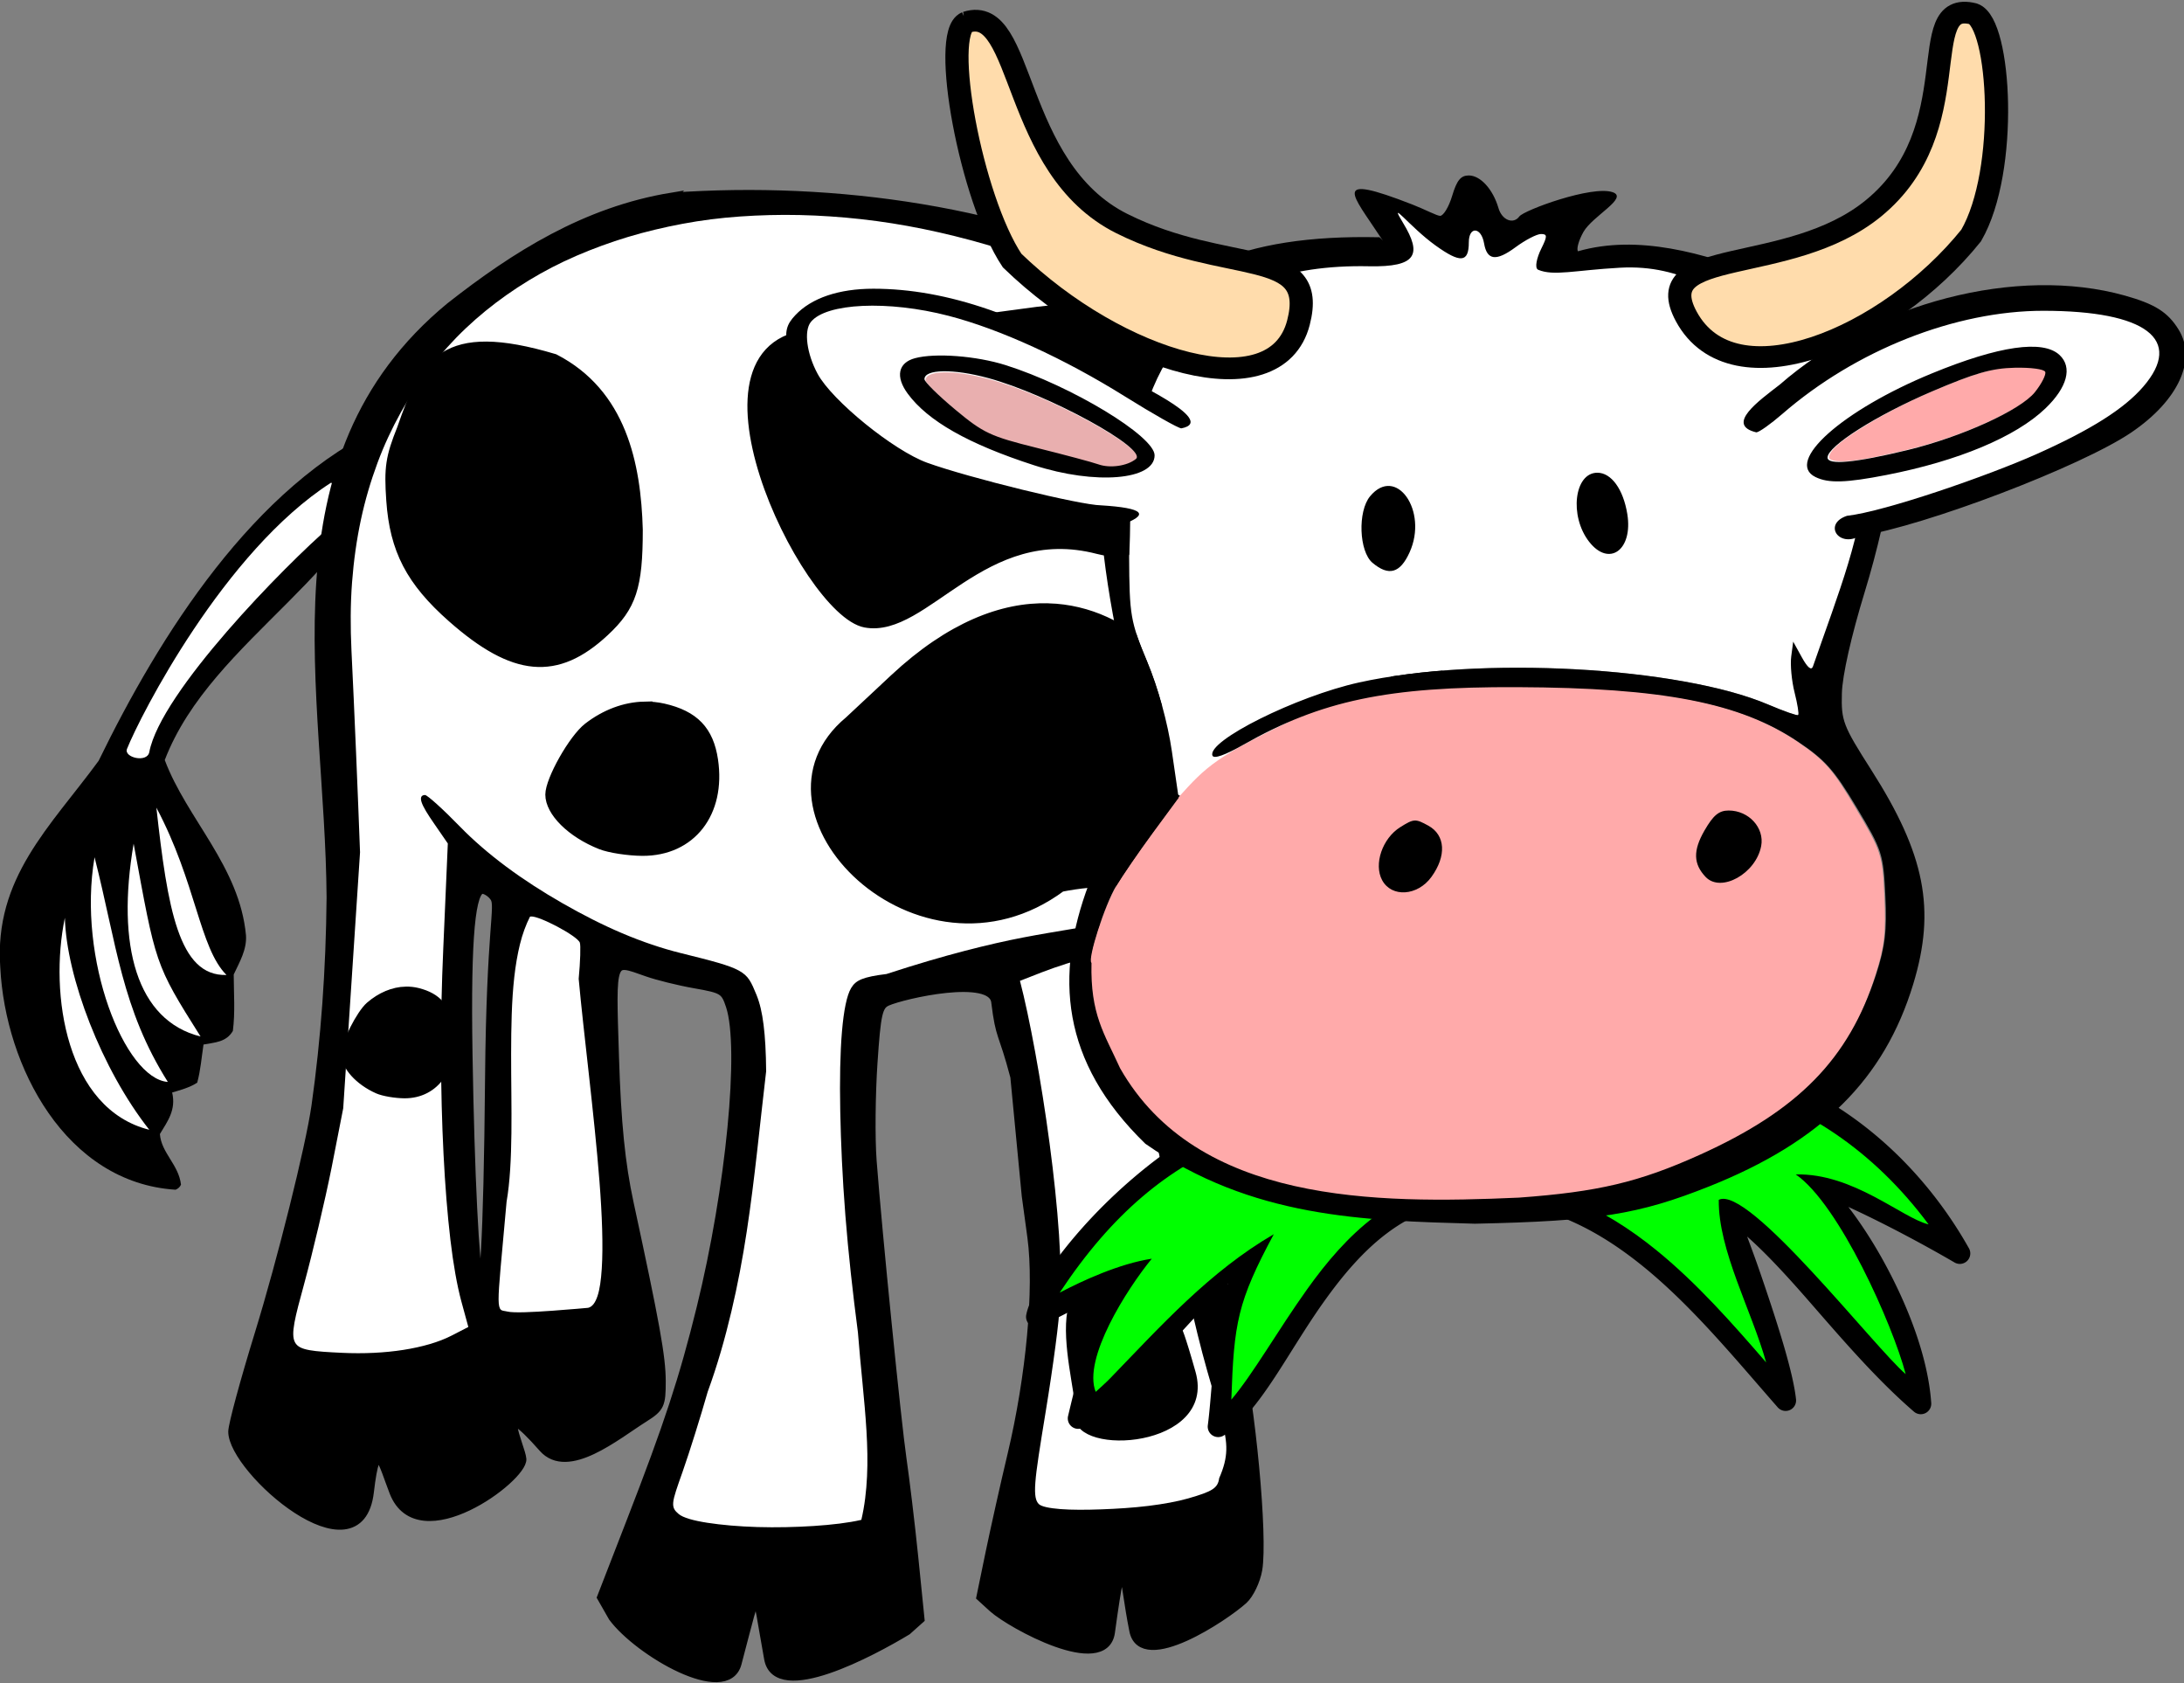 <?xml version="1.0" encoding="UTF-8"?>
<svg viewBox="0 0 415 319.78" xmlns="http://www.w3.org/2000/svg">
 <rect x="0" y="0" width="415" height="319.78" fill="#808080" stroke="none"/>
 <g transform="matrix(.947 0 0 .947 54.099 -495.95)">
  <g transform="matrix(0 -1.71 -1.83 0 203.87 1206.5)">
   <path d="m348.23 99.15c-16.048 3.157-23.592 20.197-38.094 25.406-6.927-2.432-12.471-8.205-20.562-8.906-1.673-0.109-3.144 0.707-4.594 1.344-2.236-6e-3 -4.405-0.171-6.625 0.094-1.323 0.729-1.338 1.949-1.594 3.219-1.507 0.214-3.002 0.316-4.469 0.688-0.561 0.767-0.901 1.925-1.156 2.75-2.064-0.452-3.386 0.512-4.875 1.344-2.21-0.151-3.593-2.067-5.938-2.313-0.268 0.113-0.471 0.306-0.594 0.594 0.814 12.043 14.454 18.675 26.062 19.219 10.529 0.699 16.531-5.495 24.25-10.781 14.654-6.669 32.362-16.999 39.375-31.5 0.085-0.421 0.021-0.716-0.188-0.906s-0.531-0.276-1-0.25v5e-5z" fill-rule="evenodd"/>
  </g>
  <path transform="matrix(2.979 0 0 2.979 -95.577 466.05)" d="m35.196 51.864c-7.189 4.614-12.845 15.685-13.735 17.92-0.232 0.581 1.361 0.964 1.502 0.215 0.764-4.041 9.121-12.555 12.233-15.237 1.603-1.382 0.322-2.897 0-2.897z" fill="#fff"/>
  <g transform="matrix(1.83 0 0 1.71 -268.05 252.35)">
   <path d="m188.88 181.79c-9.373 1.654-17.082 6.851-24.219 12.844-20.333 17.906-13.23 45.231-13.094 69.344-0.071 8.456-0.62 16.61-1.656 24.438-0.632 4.774-3.759 18.184-6.219 26.719-1.597 5.54-2.906 10.705-2.906 11.5 0 4.507 13.838 17.46 14.969 7.062 0.767-7.048 1.508-3.234 2.708 0.049 2.72 7.441 14.152-1.663 14.011-3.893-0.092-1.45-3.248-8.074 2.356-1.281 2.684 3.254 7.96-1.47 11.019-3.531 1.763-1.188 1.909-1.53 1.906-4.312-3e-3 -2.874-0.67-6.798-3.531-20.969-0.917-4.545-1.371-9.362-1.594-17.031-0.346-11.909-0.484-11.515 3.625-9.969 1.089 0.41 3.422 1.039 5.219 1.375 3.067 0.573 3.311 0.734 3.875 2.562 1.513 4.906 0.017 21.416-3.219 35.469-1.899 8.25-3.589 13.744-7.688 25.031l-3.219 8.875 1.25 2.344c2.812 4.071 12.434 10.071 13.593 5.422 2.518-10.102 1.928-9.622 3.479-0.548 0.888 5.197 11.339-0.821 15.147-3.28l1.438-1.375-0.688-7.281c-0.381-3.992-0.965-9.144-1.281-11.469-0.597-4.386-2.668-26.45-3.281-35-0.193-2.692-0.137-7.891 0.094-11.531 0.365-5.77 0.546-6.681 1.531-7.156 1.724-0.831 11.561-3.251 11.938 0.031 0.505 4.405 0.748 3.303 2.094 8.781l1.25 13.938 0.625 4.906c0.749 6.03-0.139 16.292-2.188 25.5-0.776 3.487-1.852 8.652-2.406 11.5l-1 5.188 1.344 1.312c1.982 1.9 12.197 7.908 12.848 2.818 1.548-12.093 1.373-6.535 2.579-0.172 0.914 4.82 9.965-1.662 11.979-3.615 0.671-0.651 1.386-2.255 1.594-3.562 0.612-3.857-0.735-19.274-2.344-26.688-0.82-3.778-1.66-7.729-1.844-8.781l-0.344-1.906-8.25-36.125c11.566-6.294 34.175-18.457 32.594-36-6.986-39.574-47.945-54.267-84.094-51.531zm37.906 6.75c24.678 10.21 40.473 26.734 41.688 43.687-3e-3 15.403-15.58 28.657-30.406 34.344-7.829 1.835-12.166 1.657-25.688 6.375-2.499 0.324-3.331 0.673-3.875 1.656-1.873 3.382-1.542 21.669 0.75 40.375 0.581 8.127 1.829 15.402 0.379 22-5.541 1.384-18.084 1.069-20.035-0.688-0.855-0.77-0.8-1.218 0.438-4.969 0.744-2.255 1.975-6.469 2.75-9.375 4.289-12.531 5.02-25.062 6.406-37.594-0.037-4.488-0.319-7.015-1.062-8.969-1.133-2.977-1.181-3.008-8.344-4.906-8.018-2.125-18.428-8.5-24.156-14.812-1.849-2.038-3.59-3.719-3.844-3.719-0.818 0-0.482 1.082 1.031 3.406l1.469 2.281-0.5 12.344c-0.68 16.456 0.155 34.086 1.969 41.312l0.781 3.062-1.875 1.031c-2.711 1.484-7.266 2.239-11.969 2-6.177-0.314-6.144-0.274-4.156-8.094 0.923-3.631 2.28-9.751 3-13.594l1.281-7 1.844-30.031c-0.221-6.462-0.636-17.087-0.938-23.625-1.989-44.661 36.317-59.823 73.062-46.5zm-58.656 74.5c0.431 0 1.061 0.441 1.375 0.969 0.612 1.029-0.416 3.527-0.562 21.188-0.326 39.336-1.94 25.763-2.375-2.875-0.214-14.105 0.345-19.281 1.562-19.281zm69.729 7.297 0.99 3.64 6.844 35.281c3.38 16.686 5.653 17.29 3.562 22.406-0.149 1.155-0.708 1.544-3.406 2.375-4.556 1.404-15.292 1.831-16.375 0.656-0.651-0.706-0.528-2.45 0.75-10.781 0.841-5.478 1.531-11.092 1.531-12.469 0.801-8.513-2.235-29.564-4.321-38.124 2.911-1.217 7.069-3.123 10.424-2.986zm-57.854 41.609s-7.472 0.802-8.844 0.438c-1.253-0.333-1.225 0.782-0.094-12.875 1.5-9.269-0.993-25.887 2.562-33.438 0.028-0.028 0.066-0.026 0.125-0.031v-5e-5c0.885-0.078 5.057 2.26 5.344 3.062 0.108 0.304 0.055 2.216-0.125 4.25 1.092 12.859 4.674 37.707 1.031 38.594z" stroke="#000"/>
   <path d="m237.531,270.783 1,3.625 6.844,35.281c.845,4.172 1.594,7.33 2.25,9.812s1.198,4.281 1.562,5.719 .559,2.526.531,3.562-.259,2.033-.781,3.312c-.074.577-.254.967-.75,1.312s-1.307.647-2.656,1.062c-1.139.351-2.68.656-4.344.875s-3.462.339-5.156.406-3.27.072-4.5-.031-2.104-.3-2.375-.594c-.325-.353-.484-.966-.375-2.531s.486-4.085 1.125-8.25c.841-5.478 1.531-11.092 1.531-12.469 .2-2.128.142-5.039-.062-8.344s-.571-6.989-1.031-10.688c-.92-7.397-2.207-14.814-3.25-19.094 1.456-.609 3.24-1.389 5.062-2 .911-.306 1.843-.572 2.75-.75s1.786-.253 2.625-.219z" fill="#fff" fill-rule="evenodd"/>
   <path d="m246.31 320.49c-0.038-0.264-0.097-0.543-0.17-0.823-2.36-8.967-1.343-2.601-1.933-8.702-16.694-8.884-10.921 8.467-10.81 13.4-1.2 4.857 14.101 4.317 12.913-3.874z" stroke="#000" stroke-width=".419"/>
   <path d="m173.49,266.202c-.059.01-.097,0-.125.031-.444.944-.819,2.024-1.094,3.219s-.48,2.493-.625,3.875c-.29,2.764-.339,5.84-.344,8.969s.064,6.333.031,9.312-.156,5.745-.531,8.062c-.566,6.829-.883,9.967-.875,11.438 .004.735.094,1.063.25,1.219s.405.136.719.219c.686.182 2.867.061 4.906-.094 2.039-.155 3.938-.344 3.938-.344 .455-.111.783-.586 1.031-1.375s.389-1.891.469-3.219c.159-2.655.038-6.254-.25-10.219-.577-7.93-1.735-17.352-2.281-23.781 .18-2.034.234-3.946.125-4.25-.143-.401-1.279-1.2-2.469-1.875s-2.433-1.226-2.875-1.188z" fill="#fff" fill-rule="evenodd"/>
   <path d="m199.64 183.92c-2.182 0.061-4.335 0.214-6.438 0.5s-4.154 0.707-6.156 1.219-3.931 1.138-5.812 1.875-3.697 1.568-5.438 2.531-3.421 2.06-5 3.25-3.072 2.489-4.469 3.906-2.681 2.949-3.875 4.594-2.279 3.408-3.25 5.281-1.834 3.835-2.562 5.938-1.348 4.325-1.812 6.656-0.788 4.783-0.969 7.344-0.187 5.24-0.062 8.031c0.301 6.538 0.717 17.163 0.938 23.625l-1.844 30.031-1.281 7c-0.72 3.843-2.077 9.962-3 13.594-0.497 1.955-0.876 3.43-1.062 4.531s-0.195 1.84 0.062 2.344 0.759 0.744 1.594 0.906 2.018 0.234 3.562 0.312c2.351 0.12 4.653 6.5e-4 6.719-0.344s3.895-0.914 5.25-1.656l1.875-1.031-0.781-3.062c-0.453-1.807-0.865-4.261-1.188-7.188s-0.575-6.316-0.75-10-0.27-7.67-0.281-11.75 0.08-8.261 0.25-12.375l0.5-12.344-1.469-2.281c-0.756-1.162-1.235-2.001-1.406-2.562-0.086-0.281-0.091-0.487-0.031-0.625s0.202-0.219 0.406-0.219c0.254 0 1.995 1.681 3.844 3.719 1.432 1.578 3.156 3.169 5.062 4.688s3.996 2.957 6.156 4.281 4.37 2.536 6.562 3.531 4.37 1.781 6.375 2.312c3.581 0.949 5.357 1.445 6.406 2.062 0.525 0.309 0.88 0.643 1.156 1.094s0.498 1.006 0.781 1.75c0.372 0.977 0.613 2.094 0.781 3.531s0.263 3.193 0.281 5.438c-0.693 6.266-1.233 12.516-2.125 18.781-0.446 3.133-0.994 6.273-1.688 9.406s-1.522 6.273-2.594 9.406c-0.775 2.906-2.006 7.12-2.75 9.375-0.619 1.876-0.97 2.917-1.031 3.594s0.166 0.99 0.594 1.375c0.488 0.439 1.619 0.776 3.156 1.031s3.464 0.437 5.5 0.5 4.171 0.013 6.156-0.125 3.834-0.373 5.219-0.719c0.363-1.65 0.547-3.357 0.625-5.094s0.039-3.514-0.062-5.344c-0.203-3.659-0.647-7.499-0.938-11.562-0.573-4.676-1.051-9.321-1.375-13.719s-0.495-8.552-0.562-12.219-9e-3 -6.862 0.188-9.344 0.532-4.248 1-5.094c0.272-0.491 0.599-0.812 1.188-1.062s1.438-0.432 2.688-0.594c3.38-1.179 6.163-2.043 8.594-2.719s4.498-1.175 6.375-1.562c3.753-0.775 6.804-1.176 10.719-2.094 1.853-0.711 3.718-1.532 5.562-2.469s3.665-1.984 5.438-3.125 3.488-2.394 5.125-3.719 3.188-2.731 4.625-4.219 2.764-3.059 3.938-4.688 2.185-3.314 3.031-5.062 1.514-3.559 1.969-5.406 0.718-3.731 0.719-5.656c-0.152-2.119-0.56-4.218-1.156-6.312s-1.388-4.172-2.406-6.219-2.238-4.087-3.656-6.062-3.047-3.9-4.844-5.781-3.786-3.704-5.938-5.469-4.452-3.469-6.938-5.094-5.141-3.163-7.938-4.625-5.728-2.849-8.812-4.125c-2.297-0.833-4.608-1.546-6.906-2.156s-4.595-1.113-6.875-1.5-4.54-0.65-6.781-0.812-4.474-0.218-6.656-0.156z" fill="#fff" fill-rule="evenodd"/>
   <path d="m159.3 208.93c-1.27 3.393-1.437 4.623-1.188 8.469 0.377 5.825 2.176 9.523 6.719 13.812 6.795 6.417 11.45 6.876 16.719 1.625 2.991-2.981 3.687-5.267 3.688-12-0.2-7.765-1.82-16.06-9.188-20.125-12.229-3.907-14.236 0.477-16.75 8.219zm71.938-13.969c-0.715 0.035-1.477 0.111-2.25 0.219-24.737 3.458-7.472 2.408-23.844 2.594s-1.546 32.735 5 34.031 12.822-12.148 25.5-8.625c12.282 3.413 8.505-24.784-4.406-28.219zm-1.031 35c-4.997-0.155-10.739 2.159-16.875 8.281-1.844 1.84-3.492 3.479-4.969 4.969-11.999 10.655 7.753 31.871 23.25 19.594 1.86-0.399 3.972-0.637 6.406-0.625 18.259 0.089 10.035-31.666-7.812-32.219zm-44.312 11.531c-2.103 0.05-4.26 0.901-6.156 2.469-1.628 1.346-4.188 6.197-4.188 7.938 0 2.07 2.355 4.568 5.594 5.938 0.968 0.409 3.009 0.739 4.531 0.75 5.374 0.04 8.677-4.519 7.812-10.75-0.483-3.479-2.097-5.3-5.5-6.125-0.678-0.164-1.393-0.236-2.094-0.219z" stroke="#000"/>
   <path d="m159.73 274.77c-1.365 0.037-2.764 0.654-3.995 1.793-1.057 0.977-2.717 4.501-2.717 5.765 0 1.504 1.528 3.317 3.63 4.312 0.628 0.297 1.953 0.536 2.941 0.545 3.488 0.029 5.631-3.282 5.07-7.807-0.313-2.526-1.361-3.849-3.569-4.448-0.44-0.119-0.904-0.171-1.359-0.159z" stroke="#000" stroke-width=".687"/>
  </g>
  <path d="m269.66 734.32c-10.03 0.143-21.332 2-33.906 6.219-24.324-5.099-45.614 4.159-60.906 15.781-7.71 5.859-13.944 12.331-18.375 17.938-2.216 2.803-3.961 5.402-5.25 7.625s-2.145 3.994-2.438 5.625a2.1 2.1 0 0 0 3.094 2.188s7.202-3.742 13.75-6.906c-3.945 6.687-5.92 14.362-8.438 24.938a2.1 2.1 0 0 0 3 2.375c2.632-1.319 5.375-3.835 8.5-7s6.536-7.006 10-10.844c3.543-3.926 7.21-7.834 10.562-11.094-0.818 2.626-1.456 5.367-1.906 8.219-1.152 7.301-1.431 14.984-2.125 20.25a2.1 2.1 0 0 0 3.25 2c7.37-4.97 12.688-16.501 20.094-26.875s16.315-19.361 29.5-19.938c13.449-0.588 24.492 4.823 34.438 12.875s18.654 18.727 27.094 28.344a2.1 2.1 0 0 0 3.656 -1.594c-0.546-5.294-3.575-14.779-6.469-23.312-1.706-5.032-2.266-6.431-3.344-9.375 3.547 3.126 7.533 7.394 11.812 12.281 6.553 7.484 13.795 16.06 21.656 22.844a2.1 2.1 0 0 0 3.469 -1.75c-0.642-9.318-4.794-19.803-9.656-28.594-2.251-4.07-4.645-7.689-6.969-10.719 7.359 3.359 15.703 7.872 21.281 11.125a2.1 2.1 0 0 0 2.906 -2.844c-2.72-4.814-11.175-19.015-27.625-29.094-10.281-6.299-23.696-10.93-40.656-10.688z"/>
  <path d="m329.85 769.32c-5.297-1.262-15.112-10.319-26.652-10.022 8.703 5.983 19.45 30.142 22.058 40.053-6.201-5.258-31.574-38.019-37.508-34.96-0.122 10.109 6.624 22.262 9.508 32.616-6.79-7.835-13.906-15.939-22.125-22.594-10.422-8.438-22.569-14.423-37.25-13.781-15.011 0.657-25.049 10.944-32.719 21.688-5.927 8.302-10.793 16.929-15.219 22.156 0.529-15.427 1.219-19.579 8.52-33.189-12.863 7.482-22.596 18.324-32.77 28.845-1.066 1.079-2.009 1.919-2.969 2.781-2.627-6.616 6.202-20.548 11.256-26.711-6.528 1.002-13.884 4.402-18.474 6.805 21.215-32.067 45.231-36.322 81.062-38.312 36.939-12.912 71.339-4.894 93.281 24.625z" fill="#0f0"/>
  <g transform="matrix(1.83 0 0 1.71 -611.82 440.79)">
   <g transform="translate(356.15 82.666)">
    <path d="m130.47-3.25c-9.516-1.096-12.525 0.075-13.33-4.629-3.973 0.963-7.311-0.131-8.486-0.38-2.467 0.448-3.492 2.918-9.07-1.869-1.424-1.097-0.405 1.783 0.318 4.246-8.85 0.812-29.575-3.139-29.726 29.841 0.275 0.509 0.428 1.258 0.5 2.406s0.084 2.702 0.094 4.75c0.017 3.463 0.05 5.367 0.312 7s0.736 2.982 1.656 5.344c0.594 1.522 1.156 3.3 1.625 5.125-0.485 4.814 0.203 11.709 3.322 10.69 1.861-0.607 5.923-8.303 7.428-9.128 1.619-0.864 3.464-1.722 5.344-2.469s3.779-1.375 5.5-1.781c3.306-0.781 7.154-1.312 11.219-1.562s8.357-0.243 12.531 0 8.241 0.74 11.875 1.438c1.817 0.349 3.534 0.732 5.094 1.188s2.966 0.974 4.188 1.531c1.677 0.765 3.143 1.315 3.25 1.219 5.273-6.921 5.049-13.676 7.065-21.124 0.484-2.341-0.211-5.123-0.033-6.845-0.221-12.985-11.557-18.83-20.674-24.989z" fill="#fff" fill-rule="evenodd"/>
    <path d="m89.489 49.869c2.104-0.891 4.266-1.586 6.594-2.115s4.815-0.878 7.625-1.105 5.917-0.332 9.469-0.316c3.998 0.018 7.545 0.161 10.688 0.41s5.887 0.621 8.344 1.137 4.622 1.171 6.562 1.989 3.657 1.78 5.25 2.937c1.482 1.076 2.483 1.908 3.406 3.031s1.764 2.538 3 4.768c1.399 2.523 2.153 3.914 2.562 5.273s0.484 2.689 0.594 5.178c0.091 2.056 0.091 3.582-0.062 4.989s-0.475 2.689-0.969 4.326c-0.758 2.512-1.64 4.788-2.75 6.852s-2.447 3.936-4 5.652-3.32 3.267-5.406 4.736-4.477 2.846-7.188 4.168c-1.657 0.808-3.196 1.479-4.688 2.052s-2.947 1.064-4.469 1.452c-3.044 0.778-6.319 1.239-10.656 1.579-3.936 0.191-8.136 0.309-12.312 0.158-2.088-0.076-4.158-0.224-6.219-0.474s-4.087-0.592-6.062-1.073-3.917-1.089-5.75-1.863-3.556-1.718-5.188-2.842-3.159-2.446-4.531-3.978-2.601-3.273-3.656-5.273c-0.901-1.759-1.532-3.236-1.875-4.547-2.768-9.171-1.237-2.568-1.25-7.957-0.234-0.212 0.107-1.903 0.688-3.852s1.398-4.143 2.031-5.273c0.694-1.239 2.499-4.098 4.031-6.346l2.781-4.073c3.221-3.834 4.146-4.856 13.406-9.599z" fill="#faa" fill-rule="evenodd"/>
    <path d="m66.336 69.564c3.554-4.767 6.766-7.609 7.276-11.527-13.175-47.531-5.263-65.065 24.484-64.383 0.261-0.214 1.411 1.922 0.256 0.03-3.081-5.047-5.674-7.689 3.498-3.857 1.355 0.566 2.646 1.309 3.011 1.318s0.963-1.053 1.329-2.361c0.505-1.807 0.941-2.378 1.817-2.378 1.279 0 2.651 1.614 3.257 3.831 0.386 1.413 1.626 1.941 2.29 0.974 0.497-0.723 7.965-3.674 10.231-2.84 1.786 0.658-2.217 2.787-3.205 4.661-0.514 0.976-0.783 1.996-0.597 2.268 6.549-2.014 13.848 0.227 20.045 2.82 5.936 3.064 12.918 11.025 14.16 24.214-0.199 2.575-1.38 8.097-2.769 12.945-1.474 5.144-2.454 9.798-2.503 11.888-0.076 3.227 0.119 3.77 3.226 8.982 5.902 9.899 7.085 16.349 4.605 25.097-3.169 11.178-10.07 18.503-22.379 23.753-7.747 3.304-12.253 4.072-25.691 4.378-12.216-0.37-24.437-0.659-36.13-9.38-9.305-9.661-9.933-19.793-6.212-30.433zm47.151 36.754c8.675-0.672 13.197-1.816 19.826-5.014 10.842-5.231 16.328-11.233 19.358-21.176 0.987-3.239 1.198-5.153 1.016-9.224-0.22-4.928-0.347-5.347-3.145-10.341-2.472-4.413-3.448-5.587-6.412-7.718-6.371-4.578-14.845-6.341-30.836-6.412-14.206-0.063-21.442 1.566-30.001 6.756-2.039 1.236-3.237 1.687-3.39 1.274-0.633-1.711 9.194-6.956 16.079-8.582 13.224-3.123 35.121-1.851 44.898 2.609 1.677 0.765 3.136 1.312 3.243 1.217s-0.07-1.286-0.392-2.645-0.488-3.258-0.369-4.22l0.216-1.75 0.953 1.849c0.624 1.211 1.044 1.576 1.215 1.057 5.571-17.175 11.295-29.556-5.601-40.892-4.52-2.479-8.463-6.304-15.57-5.878-4.967 0.298-7.25 1.008-8.956 0.242-0.433-0.194-0.139-1.447 0.326-2.45 0.694-1.496 0.691-1.745-0.02-1.745-0.456 0-1.711 0.697-2.789 1.548-2.125 1.68-3.13 1.549-3.451-0.45-0.312-1.94-1.673-2.035-1.673-0.117 0 2.382-0.916 2.47-3.666 0.35-2.848-2.195-5.257-5.655-3.531-2.609 2.073 3.658 1.523 5.178-3.757 5.061-18.263-0.404-24.972 11.245-26.023 25.35-0.228 3.054-0.078 5.135-0.269 8.694 0.033 6.926 0.147 7.632 1.988 12.355 1.187 3.045 2.245 7.156 2.697 10.484l0.744 5.475-2.786 4.045c-1.532 2.225-3.354 5.048-4.048 6.274-1.266 2.236-3.188 8.625-2.721 9.046-0.135 6.073 1.407 8.274 3.138 12.36 8.442 15.839 27.963 15.931 43.707 15.175zm-14.977-37.236c-0.948-1.874 0.022-4.913 1.987-6.226 1.497-1 1.659-1.009 3.081-0.171 1.869 1.103 2.005 3.544 0.333 6.012-1.516 2.238-4.361 2.44-5.401 0.384zm35.469-0.384c-1.353-1.522-1.392-3.094-0.136-5.43 0.975-1.813 1.595-2.363 2.663-2.363 2.205 0 3.939 2.03 3.561 4.17-0.571 3.236-4.404 5.517-6.088 3.623zm-36.53-36.853c-1.479-1.331-1.636-6.04-0.26-7.808 2.849-3.662 6.387 1.707 4.332 6.574-1.039 2.461-2.288 2.839-4.071 1.234zm23.751-2.475c-2.194-3.015-1.627-8.092 0.904-8.092 1.532 0 2.841 1.93 3.285 4.842 0.642 4.218-1.995 6.264-4.189 3.25z"/>
   </g>
   <g transform="matrix(1.261 -.193 .168 1.261 -137.04 61.835)">
    <path d="m425.56 56.611c5.189-0.934 1.98 13.881 10.788 20.395 8.341 6.169 16.488 4.516 13.836 11.327-2.986 7.668-15.88 1.308-23.647-9.396-2.765-6.195-3.335-21.644-0.976-22.326z" fill="#ffdcac" stroke="#000" stroke-width="1.998"/>
   </g>
   <path d="m519.47 50.109c-6.571-1.76-0.277 13.497-10.95 22.828-9.262 8.097-24.733 4.322-20.513 12.677 5.152 10.198 22.135 2.616 31.234-9.499 4.133-7.651 3.191-24.876 0.229-26.006z" fill="#ffdcac" stroke="#000" stroke-width="2.544"/>
  </g>
  <g transform="matrix(1.83 0 0 1.71 -101.21 650.45)">
   <path d="m248.8-40.029c-2.598-0.001-5.268 0.344-7.964 1.058s-5.407 0.567-8.065 1.927-5.28 3.027-7.763 4.963-5.335 3.804-7.507 6.246c-1.372 1.543-3.091 3.151-3.402 3.151-5.197 3.606-7.511 13.338 9.834 12.611 0.268-0.349 0.687-0.608 1.243-0.814s1.251-0.354 2.151-0.488c2.27-0.339 5.999-1.508 9.88-3.01s7.926-3.329 10.754-4.963c3.22-1.861 5.795-3.596 7.864-5.289s3.611-3.348 4.738-5.045c0.597-0.898 1.066-1.755 1.378-2.563s0.471-1.567 0.504-2.278-0.062-1.345-0.302-1.953-0.602 0.036-1.109-0.462-1.148-0.959-1.915-1.343-1.667-0.714-2.688-0.976c-2.043-0.524-4.606-0.771-7.628-0.773h5e-5z" fill="#fff" fill-rule="evenodd"/>
   <path d="m245.14-31.072c1.78-0.046 3.25 0.18 3.375 0.5 0.122 0.31-0.383 1.378-1.125 2.375-0.391 0.526-1.083 1.105-2 1.719s-2.07 1.255-3.344 1.875c-2.547 1.241-5.63 2.415-8.594 3.188-2.882 0.751-5.082 1.226-6.562 1.375-0.74 0.074-1.313 0.046-1.688-0.031s-0.562-0.207-0.562-0.438c0-0.334 0.336-0.832 0.938-1.406s1.477-1.224 2.531-1.938c2.109-1.427 4.966-3.052 8-4.438 2.353-1.075 3.987-1.74 5.344-2.156s2.433-0.593 3.688-0.625z" fill="#faa" fill-rule="evenodd"/>
   <path d="m226.6-13.607c4.221-0.52 15.5-4.716 20.759-7.227 5.988-2.859 9.642-5.328 11.738-7.934 4.442-5.521 0.301-8.887-10.943-8.894-9.662-6e-3 -20.568 4.604-28.644 12.107-1.276 1.185-2.557 2.155-2.846 2.155-3.434-0.879 0.29-3.71 2.556-5.588 10.329-9.648 26.043-13.992 37.841-10.461 3.313 0.992 4.733 1.953 5.909 4.001 2.025 3.526-0.026 8.304-5.172 12.048-5.505 4.005-22.615 10.967-29.821 12.179-2.331 1.357-3.995-1.448-1.378-2.387zm-3.449-4.551c-3.409-1.787 2.947-7.842 12.763-12.158 7.358-3.235 12.174-3.979 13.995-2.16 1.442 1.44 0.857 3.801-1.554 6.273-3.256 3.338-9.564 6.163-17.428 7.804-4.446 0.928-6.354 0.987-7.776 0.241zm10.124-3.173c5.928-1.545 12.371-4.682 13.937-6.787 0.742-0.997 1.249-2.067 1.128-2.378-0.125-0.32-1.583-0.529-3.363-0.484-2.509 0.065-4.329 0.623-9.036 2.772-6.068 2.771-11.469 6.426-11.469 7.761 0 0.923 3.038 0.617 8.803-0.885z"/>
  </g>
  <g transform="matrix(1.83 0 0 1.71 32.658 597.02)">
   <path d="m81.045 7.193c-0.334 0-3.241-1.827-6.462-4.053-3.483-2.407-7.067-4.54-10.509-6.282s-6.746-3.105-9.693-3.951c-1.729-0.497-3.489-0.839-5.156-1.047s-3.236-0.274-4.667-0.203-2.701 0.265-3.72 0.608-1.786 0.847-2.219 1.452c-0.404 0.564-0.532 1.556-0.392 2.736s0.519 2.536 1.142 3.816c0.414 0.849 1.167 1.876 2.121 2.972s2.136 2.276 3.361 3.377 2.494 2.142 3.72 3.006 2.403 1.541 3.361 1.925c2.389 0.956 6.784 2.304 10.868 3.411s7.852 1.979 9.04 1.993c1.151 0.014 2.03-0.005 2.676 0.135-1.569 0.308 16.494 3.832 6.527-9.895z" fill="#fff" fill-rule="evenodd"/>
   <path d="m54.482.808c1.268-.024 3.023.256 4.938.812 1.66.482 3.597,1.236 5.531,2.125s3.869,1.913 5.562,2.906 3.126,1.956 4.062,2.75c.468.397.818.74 1,1.031s.199.541.031.688c-.471.411-1.187.666-1.938.781s-1.522.086-2.156-.156c-.646-.246-3.684-1.121-6.75-1.938-2.554-.68-4.038-1.11-5.25-1.719s-2.172-1.402-3.719-2.781c-1.857-1.656-3.375-3.258-3.375-3.562s.207-.533.562-.688 .866-.238 1.5-.25z" fill="#e9afaf" fill-rule="evenodd"/>
   <path d="m73.721 18.762-4.387-0.659c-10.681-1.605-20.844-5.62-25.745-10.173-4.042-3.755-5.919-6.683-6.335-9.879-0.271-2.09-0.108-2.82 0.885-3.95 1.773-2.017 4.771-3.105 8.559-3.105 8.084 0 16.759 3.212 26.915 9.966 0.426 0.422 11.147 5.529 6.855 6.413-0.32 0-3.105-1.685-6.189-3.745-6.67-4.454-13.695-7.889-19.338-9.456-6.623-1.839-13.442-1.508-15.103 0.731-0.774 1.044-0.447 3.705 0.747 6.074 1.584 3.143 8.344 9.012 12.016 10.432 4.576 1.769 16.791 4.97 19.065 4.996 4.669 0.307 5.503 1.073 2.054 2.354zm-9.402-7.056c-7.2-2.491-11.65-5.191-13.859-8.409-1.363-1.986-1.046-3.623 0.805-4.152 2.233-0.638 6.721-0.271 9.931 0.813 7.23 2.441 16.339 8.34 16.339 10.582 0 2.917-6.499 3.49-13.216 1.166zm11.162-0.736c1.345-1.174-9.556-7.566-16.195-9.495-3.829-1.113-6.986-1.052-6.986 0.133 0 0.305 1.519 1.909 3.376 3.565 3.093 2.759 3.842 3.135 8.95 4.495 3.066 0.816 6.102 1.685 6.748 1.932 1.268 0.484 3.166 0.193 4.108-0.63z"/>
  </g>
  <path transform="matrix(2.979 0 0 2.979 -95.577 466.05)" d="m17.276 81.159c-1.073 5.151 0.107 12.877 5.687 14.272-3.219-4.078-5.58-10.301-5.687-14.272z" fill="#fff"/>
  <path d="m-38.153 695.67c-3.516 20.458 6.074 44.433 14.704 45.072-9.27-14.704-10.229-27.491-14.704-45.072z" fill="#fff"/>
  <path d="m-30.312 692.95c-3.516 20.458 0.639 35.482 13.426 38.679-9.27-14.704-8.95-14.385-13.426-38.679z" fill="#fff"/>
  <path d="m-25.749 685.72c2.238 20.139 4.475 33.884 14.065 33.564-5.434-5.434-6.074-18.54-14.065-33.564z" fill="#fff"/>
 </g>
</svg>

